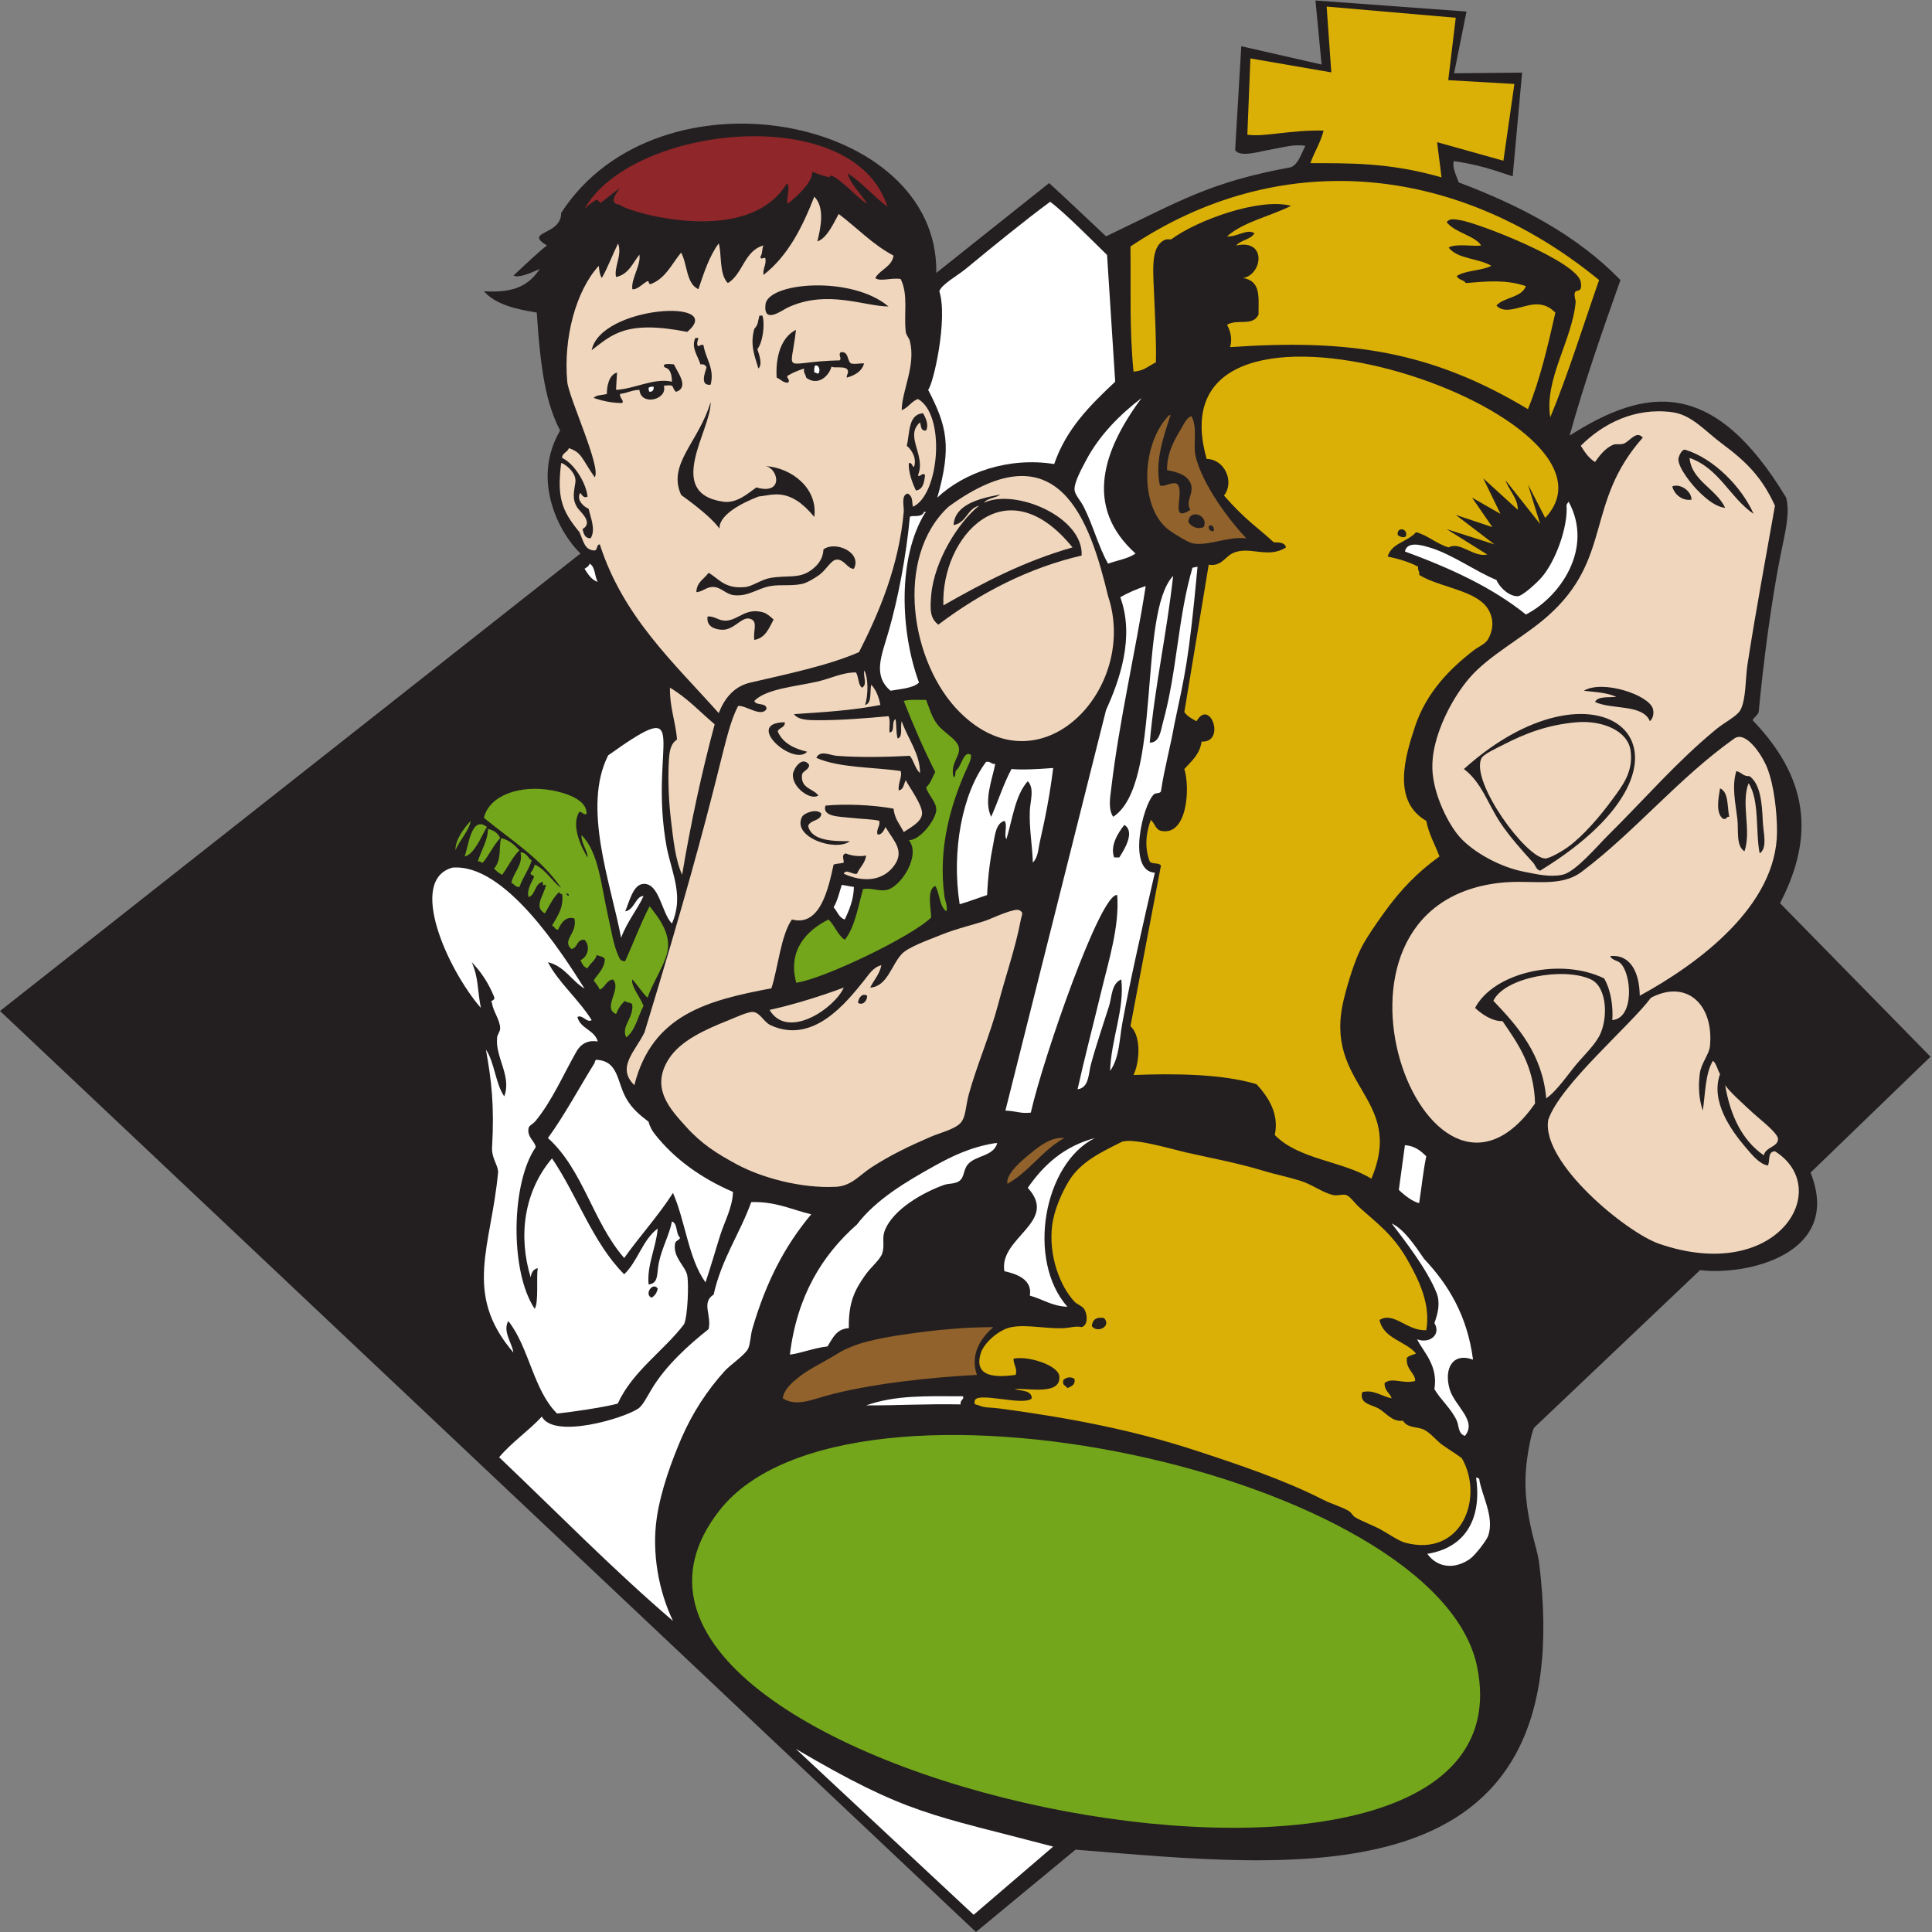 <?xml version="1.0" encoding="UTF-8" standalone="no"?>
<svg
   xmlns:dc="http://purl.org/dc/elements/1.1/"
   xmlns:cc="http://creativecommons.org/ns#"
   xmlns:rdf="http://www.w3.org/1999/02/22-rdf-syntax-ns#"
   xmlns:svg="http://www.w3.org/2000/svg"
   xmlns="http://www.w3.org/2000/svg"
   viewBox="0 0 608 608"
   height="608"
   width="608"
   xml:space="preserve"
   id="svg2"
   version="1.1"><rect x="0" y="0" width="608" height="608" fill="#808080" stroke="none"/><defs
     id="defs6" /><g
     transform="matrix(1.333,0,0,-1.333,0,608)"
     id="g10"><g
       transform="scale(0.1)"
       id="g12"><path
         id="path14"
         style="fill:#231f20;fill-opacity:1;fill-rule:nonzero;stroke:none"
         d="m 3432.86,4388.18 160.58,1.53 -22.24,-244.91 c -47.56,16.17 -84.76,28.3 -139.2,36 -4.01,-15.69 6.91,-35.94 12,-50.4 148.31,-55.68 281.36,-126.64 381.6,-230.4 -42.46,-119.94 -84.69,-240.11 -120,-367.2 179.74,114.34 339.24,138.5 511.2,-146.4 10.14,-37.21 -3.92,-89.39 -12,-129.6 -23.48,-116.78 -42.21,-263.12 -52.8,-376.8 -3.15,-8.05 -10.78,-11.62 -14.4,-19.2 147.09,-152.29 135.91,-294.25 64.8,-432 L 4557.6,2066.41 4274.39,1792.8 C 4351.17,1600.73 4123.98,1549 4013.46,1562.54 L 3621.6,1190.4 c -7.04,-14.66 -14.03,-55.08 -16.8,-76.79 -8.18,-64.13 -0.7,-114.911 12,-170.407 5.6,-24.512 13.89,-48.699 16.79,-72.004 C 3733.82,68.231 3064.57,152.102 2539.2,194.402 L 2304,0 0,2174.39 1370.41,3254.4 c -50.11,47.86 -116.86,173.26 -48.01,290.4 -31.89,60.98 -45.97,135.69 -55.2,278.4 -50.24,8.16 -97.51,19.29 -124.8,50.4 71.29,-4.87 106.62,14.13 132,52.8 0,0 -50.79,-25.18 -61.85,-15.44 26.3,24.43 60.41,56.88 78.65,70.64 -56.61,34.26 34.19,22.92 33.6,76.8 230.16,356.08 892.25,229.12 885.6,-141.6 l 266.39,212.11 c 35.31,-31.9 101.62,-95.07 134.41,-125.71 175.75,83.91 243.46,127.58 436.8,163.2 17.5,7.67 24.27,32.32 33.6,50.4 -26.79,4.63 -54.67,-4.25 -86.4,-9.6 -22.43,-3.78 -68.96,-18.66 -79.2,0 l 14.4,244.8 189.6,-43.2 -14.4,151.2 356.55,-26.12 -29.29,-145.7 v 0" /><path
         id="path16"
         style="fill:#ffffff;fill-opacity:1;fill-rule:nonzero;stroke:none"
         d="m 1924.8,3698.4 c 9.88,1.26 12.22,-12.99 7.2,-19.2 -4.3,-0.31 -5.07,2.94 -9.6,2.4 0.03,6.37 -0.9,13.71 2.4,16.8 z M 1543.2,3648 c 0.63,-7.82 -2.85,-11.55 -9.59,-12 -1.87,2.14 -2.59,5.42 -2.41,9.6 2.79,2.02 6.43,3.17 12,2.4 v 0" /><path
         id="path18"
         style="fill:#ffffff;fill-opacity:1;fill-rule:nonzero;stroke:none"
         d="m 2827.2,3223.2 c -20.78,-223.9 -29.6,-252.96 -55.2,-374.4 -7.73,-46.06 -23.5,-102.94 -31.2,-156 -2.39,-5.6 -13.09,-2.91 -16.8,-7.2 -26.2,-24.48 -63.71,-181.03 2.39,-184.8 -25.84,-113.11 -55.17,-237.98 -76.79,-355.19 -7.18,-38.9 -6.41,-80.81 -28.8,-112.81 2.27,75.51 34.57,146 26.4,216 -23.36,-9.34 -22.11,-41.09 -28.8,-62.41 -14.23,-45.32 -30.33,-91.44 -43.2,-139.19 -5.47,-20.31 -4.02,-54.52 -31.2,-57.6 15.95,72.08 36.39,149.79 55.2,228 18.73,77.9 43.76,155.46 38.4,230.4 -38.58,7.97 -174.83,-384.2 -204.01,-513.6 -24.27,-2.82 -33.71,3.74 -60,4.8 l 237.61,945.6 c 31.87,70.01 68.19,172.61 33.6,266.4 18.4,10.39 38.31,19.29 60,26.4 -23.65,-154.34 -62,-314.04 -81.6,-480 -2.41,-20.37 -7.3,-46.14 4.8,-64.8 116.8,75.52 57.23,478.54 141.6,568.8 -15.21,-137.56 -43.39,-260.39 -55.21,-393.6 23.75,-0.91 26.25,30.17 31.21,48 33.49,120.35 34.86,246.05 69.6,364.8 l 12,2.4 z m -132,398.4 c -91.46,-123.28 -136.8,-256.8 -14.4,-367.2 -17.24,-12.37 -43.22,-15.98 -64.8,-24 -22.89,40.13 -34.67,88.99 -57.6,134.4 -7.88,15.61 -20.99,27.97 -21.6,40.8 -0.82,17.01 16.88,49.03 26.4,67.2 31.94,61.03 81.15,110.04 132,148.8 z m 1008,-244.8 c 60.02,-110 -19.65,-225.16 -100.8,-266.4 -80.18,64.62 -179.78,109.83 -285.6,148.8 5.36,26.06 42.71,13.92 57.59,9.6 52.38,-15.19 111.86,-58.19 158.41,-76.8 7.96,-18.86 31.07,-39.18 50.4,-38.4 11.72,0.47 45.68,32.44 55.2,43.2 34.6,39.14 63.46,120.95 60,170.4 -0.29,4.19 2.45,5.17 4.8,9.6 z m -336,-1545.6 c -7.43,-34.97 -11.01,-73.79 -16.8,-110.4 -14.45,2.66 -35.32,18.85 -48,31.2 l 14.4,105.6 c 23.76,-1.84 37.65,-13.54 50.4,-26.4 z m -81.6,-158.4 c 29.89,-14.11 55.44,-53.35 76.8,-84 56.99,-60.62 101.67,-133.53 115.2,-237.6 -48.73,18.01 -69.08,-21.99 -55.2,-69.6 11.62,-39.89 65.99,-74.51 36,-110.4 -16.55,5.65 -13.64,23.77 -19.2,36 -12.68,27.89 -37.95,49.15 -52.81,74.4 9.32,56.34 -25.92,87.22 -40.79,117.6 30.04,-10.96 57.13,11.51 40.79,38.4 8.99,24.53 14.16,48.98 4.81,72 -22.91,56.38 -73.63,121 -105.6,163.2 z m 199.2,-600 c 3.87,0.68 4.13,-2.26 7.2,-2.4 5.66,-39.33 36.45,-89.287 21.59,-134.404 -3.82,-11.648 -31.21,-46.777 -43.19,-55.195 -34.59,-24.317 -75.78,-22.52 -100.8,12.004 83.94,13.101 130.17,75.886 115.2,179.995 z m -900,801.6 c -120.75,-60.14 -162.19,-287.86 -64.8,-398.4 -36.82,1.59 -58.66,18.14 -88.8,26.4 6.44,36.83 -28.61,50.81 -60,57.6 -13.9,79.38 129.48,116.21 55.19,196.8 37.57,54.45 85.82,98.2 158.41,117.6 z m -312,-609.6 c 5.8,-6.5 -7.42,-8.53 -4.8,-19.2 -87.87,1.41 -142.1,-2.53 -223.2,-2.4 70.49,24.81 142.21,21.66 228,21.6 z m 81.59,597.6 c -9.1,-31.94 -51.14,-28.29 -69.59,-50.4 -10.47,-12.55 -7.87,-29.29 -19.19,-38.39 -9.75,-7.84 -26.51,-6.31 -36.01,-9.61 -46.06,-15.96 -123.14,-57.5 -141.6,-110.39 -5.73,-16.46 0.67,-32.13 -4.8,-50.41 -4.77,-15.97 -26.87,-32.85 -40.8,-52.8 -23.67,-33.9 -39.59,-62.84 -38.4,-124.8 -29.6,-1.6 -38.29,-24.1 -50.4,-43.2 -31.26,-3.28 -64.7,-16.72 -88.8,-19.2 16.91,138.3 75.9,234.5 158.4,307.2 44.26,58.23 115.04,100.65 184.8,139.2 40.55,22.41 84.43,43.7 141.6,52.8 1.59,0 3.19,0 4.79,0 z m 300,751.2 c -14.34,-17.97 -34.51,-49.19 -23.99,-76.8 3.99,0.01 8,0 12,0 12.44,19 37.99,60.97 11.99,76.8 v 0" /><path
         id="path20"
         style="fill:#231f20;fill-opacity:1;fill-rule:nonzero;stroke:none"
         d="m 1560,2877.6 c -0.23,-10.51 -14.5,-0.3 -19.2,0 -50.58,-44.17 -147.34,-53.77 -148.8,-139.2 -23.58,-28.03 -37.8,-25.06 -74.4,-14.4 -54.58,15.9 -120.37,1.91 -165.6,-28.8 -10.17,-6.9 -18.45,-19.74 -28.8,-28.8 -27.91,-24.44 -77.98,-59.34 -91.2,-96 -3.67,-10.17 -0.2,-23.24 -4.8,-36 -6.1,-16.94 -24.59,-29.3 -31.2,-45.6 -18.332,-45.23 -7.465,-93.83 14.41,-146.4 6.08,-14.63 17.16,-27.83 23.99,-43.2 21.48,-48.36 34.88,-110.39 60,-158.4 8.26,-15.78 23.1,-28.26 28.8,-43.19 5.72,-14.98 10,-41.66 12,-62.4 2.58,-26.77 4.76,-58.92 4.8,-84.01 0.07,-37.79 -14.72,-76.02 -12,-110.4 1.06,-13.38 12.76,-24.28 14.4,-38.4 2.6,-22.35 -8.96,-46.55 -12,-69.6 -9.76,-74.19 -40.1,-172.23 -16.79,-254.4 29.28,-103.3 95.18,-176.38 153.59,-247.2 -29.02,-35.78 -66.4,-63.19 -100.8,-93.6 -98.45,80.72 -186.783,171.65 -278.4,259.2 -272.348,260.25 -553.59,516.16 -820.797,784.8 308.356,251.9 645.973,507.58 962.397,763.2 106.68,86.18 218.91,165.59 321.6,252 19.15,16.11 30.52,-11.35 50.4,-31.2 14.54,-14.51 31.7,-26.97 40.8,-38.4 19.33,-24.25 36.28,-65.58 57.6,-96 13.2,-18.82 29.49,-29.8 36,-43.2 15.84,-32.62 15.73,-81.41 24,-110.4 z M 3957.6,1572 c -108.84,-107.96 -217.83,-215.76 -336,-314.4 -16.52,214.04 -116.8,294.29 -204,408 l 14.4,156 c 75.66,-5.32 152.34,25.76 194.39,69.6 51.68,-165.14 172.22,-261.39 331.21,-319.2 z m 542.4,508.8 c -83.07,-82.53 -167.95,-163.26 -256.8,-240 -44,59.21 -94.35,112.05 -144,165.59 -36.47,80.35 -26.91,206.7 -91.2,259.22 63,37.8 121.16,80.43 165.59,136.79 112.35,-103.65 220.08,-211.93 326.41,-321.6 v 0" /><path
         id="path22"
         style="fill:#73a61b;fill-opacity:1;fill-rule:nonzero;stroke:none"
         d="m 2186.4,2908.8 c 9.2,-23.24 12.76,-39.42 26.4,-57.6 14.34,-19.1 45.27,-34.42 50.4,-52.8 6.23,-22.32 -20.98,-38.01 -12,-72 7.03,0.97 1.91,14.08 7.2,16.8 11.62,9.67 16.87,46.94 33.6,36 2.64,-9.97 -7.51,-27.16 -14.4,-43.2 -32.55,-75.79 -63.37,-176.25 -48,-290.4 1.55,-11.51 8.06,-23.85 4.8,-36 -17.11,11.69 -15.24,42.36 -26.4,60 -20.3,-8.31 -10.36,-52.06 -9.6,-74.4 -46.49,-45.78 -255.17,-145.43 -318.6,-154.16 -20.59,76.45 23.85,123.01 76.2,149.36 14.66,-14.13 21.26,-36.34 38.4,-48 24.16,30.24 31.12,77.69 43.2,120 20.97,3.1 36.95,-5.97 55.2,-2.4 34.22,6.7 82.14,82.07 52.8,117.6 27.63,-0.44 64.91,50.67 64.8,72 -0.1,19.1 -19.01,34.34 -24.01,52.8 10.48,8.73 14.68,23.73 21.61,36 -27.05,53.75 -51.66,109.94 -74.4,168 14.45,3.96 34.86,1.95 52.8,2.4 z M 1384.8,2640 c -4.9,-4.61 -9.81,4.29 -16.8,4.8 -20.71,-30.6 3.66,-83.48 19.2,-108 1.43,14.25 -15.07,31.31 -14.4,52.8 40.71,-39.74 46.46,-119.29 62.4,-189.6 7.34,-32.33 13.61,-71.68 24,-93.6 3.07,-6.48 4.31,-15.15 16.8,-14.4 19.36,43.04 36.23,88.57 57.61,129.6 21.26,-27.24 53.54,-66.36 40.79,-112.8 -8.2,-29.88 -35.34,-72.05 -45.6,-103.2 -13.47,12.92 -23.1,29.7 -36,43.2 -3.99,-15.05 19.14,-42.78 26.4,-62.41 -13.36,-25.02 -18.91,-57.87 -40.8,-74.39 -12.52,26.87 17.24,44.52 14.4,76.8 -1.6,7.2 -13.96,3.63 -16.8,9.6 -9.76,-7.83 -16.58,-18.61 -21.6,-31.2 -33.49,14.86 14.14,58.03 -7.2,81.6 -16.34,-2.06 -18.18,-18.61 -31.2,-24 -3.54,8.45 -9.46,14.54 -14.4,21.61 9.69,15.9 24.78,26.41 26.4,50.39 -3.33,6.27 -12.39,6.81 -19.2,9.6 -3.72,-13.88 -15.98,-19.21 -21.6,-31.2 -9.71,2.3 -12.84,11.16 -16.79,19.2 17.46,7.53 24.09,33.03 9.59,48 -19.57,1.96 -15.35,-19.85 -31.2,-21.6 -23.39,20.9 15.56,37.1 7.2,72 -18.07,5.35 -29.48,-6.37 -38.4,-26.4 -8.43,-0.43 -7.89,8.11 -14.4,9.6 12.82,21.79 27.93,42.23 24,74.4 -4.1,-0.11 -6.22,1.79 -7.2,4.8 -14.63,-13.37 -23.11,-32.89 -33.61,-50.4 -28.15,15.53 -1.44,43.05 2.41,67.2 -1.09,2.68 -8.5,-6.88 -7.2,7.2 -19.69,-3.51 -16.43,-29.96 -33.6,-36 -4.89,15.05 5.85,33.75 12,45.6 2.55,8.95 -9,3.8 -7.2,12 4.59,5.02 7.74,11.46 9.6,19.2 26.99,-12.22 39.8,-38.6 62.4,-55.2 -46.93,69.06 -118.76,113.23 -182.4,165.6 12.89,53.73 86.16,78.5 160.8,64.8 32.6,-5.98 82.84,-21.93 81.6,-55.2 z m -273.6,-16.8 c -3.14,-22.48 -26.47,-45.51 -36,-69.6 -0.29,25.91 20.01,51.98 36,69.6 z m 38.4,-14.4 c -8.41,-13.39 -15.28,-30.32 -23.99,-43.2 -6.76,-9.97 -15.85,-23.89 -28.81,-26.4 9,21.22 15.13,98.76 52.8,69.6 z m 2.4,-4.8 c 14.02,-2.77 23.66,-9.94 28.8,-21.6 -16,-16.79 -25.71,-39.89 -40.8,-57.6 -5.78,-0.98 -5.21,4.38 -12,2.4 7.98,26.76 23.76,49.06 24,76.8 z m 31.2,-21.6 c 19.49,-4.51 31.71,-16.29 43.2,-28.8 -16.92,-15.88 -26.75,-38.84 -40.79,-57.6 -7.99,3.22 -13.34,9.07 -19.21,14.4 18.9,22.5 10.44,50.57 16.8,72 z m 45.6,-33.6 c 15.13,-0.06 17.02,-13.38 26.4,-19.2 -7.38,-23.01 -21.06,-39.74 -28.8,-62.4 -10.17,-0.56 -12.2,7 -19.2,9.6 5.09,25.38 28.32,42.5 21.6,72 z m 105.6,-91.19 c 9.14,-4.58 -12.69,6.34 0,-0.01 v 0.01 z m 2.4,-7.21 c 9.38,-11.45 6.46,6.06 0,0 v 0 0" /><path
         id="path24"
         style="fill:#ffffff;fill-opacity:1;fill-rule:nonzero;stroke:none"
         d="m 2349.6,2757.6 c -6.68,-35.55 -27.96,-87.29 -9.6,-124.8 16.56,37.03 29.18,78.02 48,112.8 25,-2.22 57.42,-0.69 98.39,2.4 -7.13,-58.45 -18.34,-117.39 -31.19,-172.8 -4.05,-17.47 -4.07,-37.84 -16.8,-50.4 -1.47,43.07 -8.77,78.92 -7.2,122.4 0.78,21.76 11.71,52.8 -4.81,69.6 -29.59,-32.8 -35.91,-88.88 -50.39,-136.8 -6.77,9.46 3.66,34.69 -4.8,43.2 -20.51,-6.22 -22.17,-34.34 -26.4,-55.2 -7.17,-35.35 -12.46,-75.43 -14.4,-120 -21.77,-7.03 -42.36,-15.23 -64.79,-21.6 -19.84,126.24 6.52,262.14 62.39,336 11.02,2.22 11.6,-6.01 21.6,-4.8 z m -943.2,-698.4 c 54.4,-1.86 49.4,-51.47 72,-91.2 14.08,-24.75 31.41,-38.61 52.8,-55.2 2.58,-10.76 8.16,-20.84 14.41,-28.8 47.13,-60.02 111.23,-105.04 184.8,-136.8 -0.84,-36.52 -20.3,-70.4 -31.21,-105.6 -11.27,-36.35 -21.7,-72.5 -33.59,-107.99 -40.26,55.74 -47.54,144.46 -76.81,211.19 -34.98,-54.61 -77.96,-101.24 -115.19,-153.6 -74.36,85.36 -96.65,208.19 -180,283.2 39.77,54.73 77.02,124.43 110.39,177.6 -0.68,3.88 2.27,4.13 2.4,7.2 z m 180,321.6 c -24.59,24.42 -29.33,95.45 -67.2,93.6 -24.76,-1.21 -33.09,-41.6 -43.2,-64.8 21.69,3.13 25.3,37.08 43.2,36 -12.42,-28.47 -40.03,-62.3 -52.81,-98.4 -25.16,131.02 -92.34,308.57 -30.59,430.71 208.43,148.31 92.68,26.2 138.6,-219.51 13.6,-63.45 39.68,-113.86 12,-177.6 z m 400.8,91.21 c 9.92,-1.29 18.89,-3.53 28.8,-4.81 -1.04,-31.76 -11.23,-54.37 -21.6,-76.8 -14.11,4.28 -17.58,19.23 -26.4,28.8 9.09,14.92 13.44,34.57 19.2,52.81 z M 1380,2227.21 c -31.06,18.53 -46.55,52.63 -86.39,62.39 23.69,-46.7 73.19,-88.4 103.19,-136.8 -10.83,-7.75 -22.66,14.84 -33.6,7.2 7.25,-27.96 40.37,-30.03 48,-57.6 -20.48,3.62 -38.73,-3.54 -50.4,-24 -30.68,-53.75 -56.7,-114.86 -96,-163.19 -6.26,-7.71 -15.45,-10.94 -16.8,-16.81 -4.89,-21.38 15.75,-32.23 16.8,-45.6 -58.14,-83 -61.85,-293.25 -2.4,-381.6 9.89,17.01 3.37,73.98 7.21,96 -10.63,-2.17 -15.08,-10.52 -16.81,-21.6 -29.59,97.06 -16.32,201.98 50.4,280.79 59.92,-88.07 96.34,-199.65 170.41,-273.59 32.15,30.25 43.28,81.52 79.19,108 -4.03,-45.63 -25.78,-86.12 -21.6,-132 24.24,2.21 19,25.63 24,50.4 7.06,34.95 25.26,67.22 31.2,98.4 14.09,-5.11 8.56,-29.85 19.2,-38.4 -1.99,-6.81 -11.09,-6.5 -12,-14.4 -5.13,-32.26 24.36,-52.38 28.8,-74.4 4.06,-20.11 1.19,-95.48 -7.2,-115.19 -47.76,-63.1 -121.54,-110.66 -156.82,-187.73 -32.55,-8.87 -113.66,-20.64 -143.18,-23.48 -56.04,55.15 -66.01,156.39 -115.2,218.4 -13.87,-24.15 8.82,-51.49 12,-74.4 -120.37,140.37 -51.5,251.2 -36,427.21 -1.53,17.59 -14.93,31.47 -14.4,55.19 5.93,103.4 -1.66,160.93 -14.4,232.8 20.62,-30.58 22.32,-80.09 43.21,-110.4 18.22,48.06 -21.93,92.22 -16.8,139.2 0.77,7.13 7.43,14.28 7.19,21.61 -0.68,21.23 -17.38,40.7 -19.2,59.98 -6.85,6.83 8.73,3.47 4.8,14.41 -12.88,31.92 -30.74,58.86 -52.79,81.6 16.37,-36.61 12.97,-63.62 21.59,-108 -79.15,91.58 -173.419,301.72 -67.2,331.2 123.95,10.54 258.01,-200.21 312,-285.59 z m 158.4,-729.61 c 7.63,4.37 12.46,11.54 14.4,21.6 -12.25,16.67 -32.78,-14.81 -14.4,-21.6 v 0" /><path
         id="path26"
         style="fill:#ffffff;fill-opacity:1;fill-rule:nonzero;stroke:none"
         d="m 2527.2,2594.4 c 1.37,9.63 -2.03,-14.19 0,0 v 0 0" /><path
         id="path28"
         style="fill:#f0d6bd;fill-opacity:1;fill-rule:nonzero;stroke:none"
         d="m 4020,1939.2 c 5.83,35.81 5.39,87.83 24,117.6 8.83,-7.16 10.45,-21.55 16.8,-31.2 -23.46,-64.51 26.7,-133.59 60,-172.8 15.37,-18.1 33.06,-40.01 52.79,-43.2 6.09,11.15 -1.77,32.52 16.81,33.6 140.56,-88.64 6.33,-314.73 -273.6,-218.4 -76.59,26.33 -279.29,191.79 -261.6,292.8 28.51,83.22 193.55,222.22 242.4,288 85.13,44.77 149.36,-17.16 139.2,-115.2 -1.96,-18.81 -20.91,-39.35 -24,-64.8 -4,-32.93 -1.25,-61.54 7.2,-86.4 z M 1922.4,4096.8 c 25.26,-25.24 15.5,-72.58 7.21,-105.6 21.96,6.99 37.45,40.83 50.39,64.8 43.41,-32.58 79.88,-72.12 129.61,-98.4 -4.77,-27.23 -31.64,-32.37 -43.22,-52.8 10.91,-9.57 39.06,1.59 60.01,-2.4 18.48,-37.66 6.95,-82.9 12,-124.8 0.95,-7.87 7.75,-14.33 9.6,-21.6 14.73,-57.67 -18.94,-117.03 -19.2,-163.2 15.75,5.86 22.47,20.74 38.4,26.4 66.63,-37.87 49.97,-227.49 -11.99,-254.4 -2.87,13.72 0.4,24.09 -12.01,31.2 -16.89,-3.11 -8.49,-30.99 -9.6,-43.2 -11.46,-126.75 -57.1,-236.14 -105.6,-331.2 -71.62,-31.61 -174.53,-52.85 -256.8,-72 -38.79,-9.03 -61.13,-37.8 -74.4,-72 -106.69,119.71 -225.65,227.15 -280.8,398.4 -9.18,-0.41 -3.77,-15.43 -14.4,-14.4 -21.52,2.51 -23.53,20.01 -33.6,43.2 -42.1,51.11 -53.19,81.51 -43.2,163.2 5.2,0.41 37.19,-21.13 33.6,-45.6 -3.38,-23.01 -8.45,-39.27 4.8,-60 5.72,-8.94 38.94,-34.86 12,-50.4 2.88,-10.72 5.25,-21.96 19.2,-21.6 12.94,20.15 -0.81,50.83 -4.8,69.6 -12.04,5.2 -26.65,19.16 -21.6,33.6 2.73,12.01 5.56,-12.27 19.2,-4.8 -4.36,35.11 -33,78.69 -60,91.2 -0.95,11.35 14.08,14.41 15.71,23.19 31.18,-10.44 30.28,-24.91 61.09,-68.79 16.5,22.04 -61.39,188.17 -64.8,225.6 -9.39,102.93 20.2,214.34 74.4,273.6 1.31,-8.85 1.25,-19.37 7.2,-28.8 14.52,25.49 25.09,54.91 38.4,81.6 10.32,-27.33 -10.37,-56.56 -4.8,-79.2 29.89,6.11 39.12,32.88 55.2,52.8 3.81,-25.57 -19.99,-56.61 -16.8,-81.6 11.41,-2.01 24.66,13.3 36,19.2 4.54,-0.26 1.67,-7.93 7.2,-7.2 35.54,13.26 49.84,47.76 72,74.4 15.05,-27.36 11.67,-73.13 40.8,-86.4 13.13,38.87 25.75,78.25 48,108 7.37,-21.36 0.46,-73.39 21.6,-93.6 35.82,21.78 38.64,76.57 84,88.8 -3.86,-7.33 -2.06,-20.33 -7.19,-26.4 0.71,-10.17 10.09,1.55 11.99,-4.8 1.76,-16.15 -6.56,-22.24 -4.8,-38.4 57.21,44.39 91.57,111.63 120,184.8 z M 1581.6,2937.6 c 40.43,-23.58 70.9,-57.1 105.6,-86.4 -30.5,-113.5 -56.11,-231.88 -76.79,-355.2 -15.7,33.93 -20.82,82.45 -26.41,129.6 -5.55,46.9 -7.37,98.31 -4.8,141.6 1.36,22.94 4.98,38.94 19.2,48 -3.53,42.87 -17.38,75.42 -16.8,122.4 z m 225.6,904.8 c -5.5,-48 39.24,-13.54 52.8,-7.2 92.21,43.1 180.83,2.63 237.6,2.4 -86.94,73.51 -284.38,57.34 -290.4,4.8 z m -410.4,-108 c 47.28,35.58 79.54,72.08 225.6,43.2 94.89,79.68 -203.89,61.95 -225.6,-43.2 z m 384,50.4 c -10.96,-38.79 1.78,-65.9 9.61,-93.6 10.96,9.52 0.98,34.93 -2.41,45.6 13.02,16.29 18.34,59.15 12,79.2 -2.4,0 -4.79,0 -7.2,0 -3.91,-15.05 -2.51,-21.12 -12,-31.2 z m 52.81,-115.2 c 9.46,-3.34 13.69,-11.91 26.39,-12 8.01,6.99 -5.92,11.9 0,16.8 11.5,6.91 24.61,12.2 38.4,16.8 -2.15,-10.95 3.99,-13.6 4.8,-21.6 25.61,-19.97 52.98,1.01 60,26.4 2.74,-5.64 35.28,3.09 38.4,-9.6 1.92,-8.32 -3.57,-9.22 -2.4,-16.8 19.18,5.63 35.28,14.32 40.8,33.6 -14.91,0.43 -18.55,-2.69 -31.2,0 -9.51,7.29 -4.67,28.93 -24,26.4 -6.78,-5.77 3.31,-14.51 -2.4,-19.2 -139.17,-3.12 -115.72,-38.17 -103.2,72 -35.24,-17.31 -48.77,-64.54 -45.59,-112.8 z m -180,31.2 c 8.48,1.29 12.35,-2.03 14.39,-7.2 -3.92,-13.26 -15.95,-43.37 9.6,-40.8 10.36,37.73 -12.25,62.83 -16.8,93.6 -6.89,3.36 -12.19,-6.54 -14.41,0 -1.39,7.79 1.64,11.17 2.41,16.8 -2.4,0 -4.8,0 -7.2,0 -10.76,-22.91 6.24,-42.13 12.01,-62.4 z m -84.01,-7.2 c 13.63,-3.17 16.25,-17.35 16.8,-33.6 -41.19,9.93 -89.98,-17.58 -132,-19.2 0.9,17.62 1.15,22.6 2.4,40.8 -19.28,-5.17 -24.38,-33.06 -24,-50.4 -10.26,-3.33 -25.32,-1.87 -31.2,-9.6 19.82,-6.58 40.94,-11.87 67.2,-12 5.59,6.79 -6.67,11.09 -4.8,21.6 16.57,1.84 27.73,9.07 45.6,9.6 3.65,-39.47 67.53,-22.96 57.6,9.6 29.12,3.68 16.1,-2.69 28.8,-14.4 32.28,10.92 3.4,45.99 -4.8,64.8 -1.4,-0.22 -32.76,5.03 -21.6,-7.2 z m 38.53,-301.01 c 181.84,-131.04 -1.15,-75.71 182.28,-3.79 33.54,3.26 73.2,23.54 131.99,-48 8.99,66.98 -53.12,116.17 -115.2,120 30.98,-5.64 43.43,-69.45 -21.6,-50.4 -20.06,-14.16 -46.1,-38.61 -79.2,-33.6 -138.83,21.06 -26.27,170.83 -28.8,235.2 -27.29,-93.86 -102.99,-146.49 -69.47,-219.41 z m 532.67,116.21 c 11.36,-9.46 24.55,-29.81 16.8,-50.4 -4.78,2.41 -3.79,10.62 -12,9.6 -1.65,-19.55 8.27,-47.52 16.8,-64.8 17.11,2.09 19.24,19.16 21.6,36 -6.13,8.86 -13.11,-7.13 -16.8,0 19.85,47.03 -32.6,91.73 4.8,124.8 2.84,-8.35 1.34,-21.06 14.39,-19.2 7.17,14.32 -1.84,31.19 -7.19,40.8 -35.57,-2.82 -30.91,-45.88 -38.4,-76.8 z M 1944,3264 c -1.04,-25.78 -17.28,-40.8 -31.2,-50.4 -27.33,-18.83 -54.41,-10.22 -93.6,-16.8 -21.87,-3.66 -42.29,-19.75 -60,-21.6 -48.66,-5.09 -62.87,20.69 -86.4,33.6 -10.11,-14.68 -28.11,-21.49 -28.8,-45.6 16,0.76 24.69,14.21 43.2,12 15.91,-1.9 27.57,-17.25 45.6,-19.2 33.92,-3.68 55.6,16.2 86.4,21.6 24.94,4.37 58.14,-1.4 81.6,7.2 7.91,2.91 23.71,11.88 33.6,19.2 17.12,12.68 27.42,35.18 40.81,36 17.97,1.11 26.06,-22.6 40.79,-21.6 19.74,39.55 -45.03,66.5 -72,45.6 z m -141.6,-148.79 c -40.78,12.26 -58.19,-16.71 -86.4,-19.21 -19.32,-1.71 -28.48,11.58 -45.6,9.6 -3.3,-24.85 18.74,-30.35 33.6,-31.2 28.04,-1.59 46.37,30.33 64.8,26.4 22.73,-4.85 8.42,-28.21 12,-50.4 26.61,4.58 34.54,27.86 45.59,48 -9.24,8.65 -16.63,14.59 -23.99,16.81 z M 2040,2978.4 c 10.31,-15.6 9.95,-58.26 2.4,-81.6 16.67,4.13 10.65,30.95 14.4,48 11.15,-12.05 17.93,-28.47 21.6,-48 -67.95,-13.3 -136.73,-17.07 -204,-21.6 10.04,-14.38 36.44,-14.27 55.21,-14.4 53.31,-0.35 119.92,4.98 167.99,9.6 4.99,-8.61 1.24,-25.96 2.4,-38.4 14.52,0.68 3.38,27.02 14.4,31.2 2.15,-14.65 0.95,-32.65 4.8,-45.6 13.11,3.69 5.6,28 9.6,40.8 13.64,-40.12 43.46,-76.33 43.2,-122.4 -11.43,10.17 -14.39,28.81 -24,40.8 -52.2,-2.93 -120.05,-4.26 -172.79,0 -15.66,1.27 -39.52,14.3 -48.01,-4.8 54.18,-24.22 136.82,-21.7 199.2,-31.2 3.97,-12.98 -6.3,-27.6 -4.8,-45.6 12.08,1.52 11.84,15.37 16.8,24 5.94,-13.16 39.95,-58.49 38.4,-79.2 -1.47,-19.67 -26.41,-31.73 -43.2,-43.2 -8.72,17.68 -21.78,31.02 -23.99,55.2 -49.45,9.18 -115.22,11.71 -160.81,7.2 -8.68,-26.84 34.59,-25.88 60,-28.8 27.24,-3.13 53.22,-3.14 67.2,-7.2 1.89,-13.88 -6.69,-17.32 -4.8,-31.2 7.58,-5.07 16.54,8.98 19.21,16.8 19.45,-33.12 48.92,-58.01 16.79,-96 -26.24,-31.03 -69.06,-35.3 -115.2,-14.4 5.13,12.59 20.17,-2.86 31.2,0 6.36,15.24 19.2,24.01 21.6,43.2 -11.31,-3.08 -33.59,-1.73 -48,4.8 -10.49,-3.13 -5.1,-11.26 -4.8,-21.6 -6.96,-2.63 -17.04,-2.17 -24,-4.8 -12.86,-59.36 -32.36,-147.03 -98.4,-129.6 -26.05,-36.51 -33.09,-116.28 -48.47,-162.47 -149.65,-28.35 -281.45,-61.52 -323.53,-228.73 -43.01,42.07 1.72,79.04 24,124.8 191.31,626.17 182.06,692.65 220.8,770.4 17.52,2.72 54.46,-27.75 67.21,-7.2 0.5,16.51 -25.15,6.87 -28.81,19.2 27.95,28.71 97.2,33.87 148.81,45.6 31.25,7.11 59.84,22.16 91.19,21.6 6.86,-9.94 4.41,-29.19 14.41,-36 12.77,7.71 2.99,24.36 4.79,40.8 z m -134.39,-192 c -31.66,7.54 -57.81,20.6 -69.61,48 3.22,9.58 17.57,8.03 16.8,21.6 -97.89,-1.04 19.82,-105.25 52.81,-69.6 z M 1872,2733.6 c -2.98,-31.26 42.25,-63.3 60,-50.4 -12.6,17 -43.1,16.1 -38.39,50.4 4.05,8.74 15.76,9.83 16.8,21.6 -16.52,23.26 -37.21,-9.01 -38.41,-21.6 z m 21.61,-100.8 c -25.06,-47.99 79.47,-83.37 112.78,-57.6 -36.19,-0.01 -90.76,-0.3 -98.39,36 4.97,15.03 29.11,10.89 31.2,28.8 -9.65,13.21 -40.59,2.39 -45.59,-7.2 z m 187.19,-350.4 c -4.38,-22.02 -17.86,-34.94 -26.4,-52.8 40.17,2.31 49.89,52.96 74.4,79.2 15.62,16.72 62.25,32.83 93.6,45.6 35.09,14.29 74.63,23.13 105.6,33.6 12.39,4.19 68.57,31.18 79.2,24 10.01,-6.76 5.61,-7.16 2.4,-24 -12.81,-67.12 -35.05,-129.02 -52.8,-196.8 -18.76,-71.64 -51.73,-147.79 -69.6,-213.6 -7.79,-28.68 -6.69,-53.29 -19.2,-67.2 -14.04,-15.6 -46.56,-22.62 -72,-33.6 -50.82,-21.94 -94.92,-43.28 -139.2,-72 -27.42,-17.79 -46.66,-43.86 -84,-45.6 -83.14,-3.87 -175.35,21.93 -232.8,52.8 -47.83,25.71 -84.09,48.89 -120,88.8 -36.31,40.36 -85.96,90.96 -40.8,160.8 27.79,42.98 85.78,69.08 141.6,91.2 15.7,6.22 45.9,20.63 57.6,19.2 16.62,-2.02 24.92,-23.86 40.8,-31.2 100.73,-46.49 179.07,54.08 220.8,105.61 10.77,13.28 21.38,31.57 40.8,35.99 z m -55.2,-88.79 c 11.41,-7.11 21.77,4.61 21.6,16.79 -11.8,7.5 -20.78,-5.61 -21.6,-16.79 z M 3878.4,3528 c -15.43,18.1 -30.65,-9.19 -45.6,-14.4 -7.87,-2.74 -17.16,0.31 -24,-2.4 -19.48,-7.72 -33.55,-27.18 -43.2,-40.8 -14.9,9.11 -24.43,23.58 -33.6,38.4 52.2,52.35 127.72,91.06 216,79.2 46.31,-6.22 77.98,-45.1 117.6,-74.4 60.86,-45 95.51,-82.33 124.8,-146.4 -21.19,-120.54 -45.47,-249.09 -64.8,-374.4 -5.23,-33.84 -3.19,-82.89 -16.8,-108 -7.9,-14.56 -36.54,-28.24 -57.6,-45.6 -94.23,-77.68 -164.81,-160.96 -254.4,-249.6 -25.73,-25.44 -77.24,-87.12 -108,-93.6 -30.14,-6.34 -61.22,1.33 -91.2,7.2 -57.21,11.2 -119.51,46.24 -151.21,81.6 -27.39,30.58 -62.85,101.45 -64.79,160.8 -0.58,17.54 1.51,35.17 4.79,50.4 13.2,61.01 47.32,122.66 81.61,163.2 46.25,54.68 127.39,95.92 184.8,146.4 155.97,137.18 88.22,267.7 225.6,422.4 z m 100.8,-28.8 c -9.47,2.91 -16.66,-17.76 -16.8,-21.6 -0.8,-21.37 33.44,-62.99 50.4,-79.2 17.69,-16.9 38.61,-34.2 60,-36 -21.02,44.62 -79.54,64.41 -84,117.6 70.08,-24.32 95.05,-93.75 151.2,-132 -28.7,64.62 -94.9,130.92 -160.8,151.2 z m -31.2,-86.4 c 4.82,-19.83 24.91,-34.99 45.59,-31.2 -1.21,23.07 -29.34,38.4 -45.59,31.2 z m -45.6,-525.59 c -8.36,33.21 -119.08,69.88 -163.2,43.19 21.76,-2.86 52.85,-3.51 76.8,-14.4 -18.77,-2.04 -43.59,1.98 -50.4,-12 39.42,-18.98 112.49,-4.31 129.6,-45.6 8.12,7.69 9.6,19.28 7.2,28.81 z M 3456,2745.6 c 41.87,-31.25 56.4,-82.28 86.4,-127.2 21.96,-32.9 53.33,-67.84 76.8,-93.6 5.97,-6.55 7,-16.42 16.8,-19.2 441.05,269.65 149.95,536.29 -180,240 z m -840,408 c 72.61,-216.66 -158.45,-465.05 -350.39,-273.6 -116.06,115.73 -155.15,365.03 -26.41,484.8 260.1,189.79 333.91,-32.69 376.8,-211.2 z m -417.6,2.4 c -3.23,-36.61 -1.97,-54.79 16.81,-69.6 100.86,76.23 214.25,134.29 338.38,163.2 4.48,91.16 -156.64,159.07 -230.39,124.8 7.89,11.3 27.77,10.63 38.4,19.2 -50.25,-9 -107.46,-23.67 -110.4,-72 30.46,4.74 31.79,38.61 60,45.6 -47.96,-38.49 -105.53,-129.02 -112.8,-211.2 z m 1672.8,-945.6 c -0.67,52.14 -20.11,98.28 -69.6,93.6 3.79,-10.27 16.55,-9.57 24,-16.8 26.66,-25.89 33.2,-129.75 -19.21,-134.4 2.16,30.36 -2.62,69.38 -19.19,98.4 -102.26,50.21 -260.55,14.68 -304.8,-69.6 15.91,-14.93 40.99,-32.01 64.8,-31.2 36.8,-53.58 74.56,-106.24 76.8,-194.4 -254.74,-364.95 -566.93,465.19 -84,520.8 76.5,8.81 142.06,-12.94 194.39,26.4 126.34,94.98 227.47,220.3 360,314.4 26.76,19 64.31,-36.92 76.81,-67.2 17.47,-42.35 24.23,-109.27 24,-153.6 -0.91,-175.04 -186.98,-311.78 -324,-386.4 z m 230.4,417.6 c 3.28,-27.8 -3.83,-63.07 16.8,-76.8 16.99,50.57 -8.78,112.21 9.6,160.8 26.5,-38.49 16.22,-117.62 26.39,-165.6 19.2,13.24 8.32,48.97 7.21,76.8 -1.78,44.24 -6.07,87.01 -31.2,105.6 -15.64,-0.76 -16.42,7.87 -31.2,12 -11.09,-36.89 -2.26,-73.24 2.4,-112.8 z m -33.6,0 c 8.96,-2.57 6.84,5.96 14.4,4.8 -5.04,24.58 -0.99,58.21 -21.6,67.2 -3.98,-22.85 -10.77,-59.18 7.2,-72 v 0" /><path
         id="path30"
         style="fill:#f0d6bd;fill-opacity:1;fill-rule:nonzero;stroke:none"
         d="m 1992,2229.6 c -21.1,-48.25 -132.05,-124.91 -175.2,-52.79 59.09,13.31 118.06,31.55 175.2,52.79 z m 540,1039.2 c -114.58,-32.62 -211.02,-83.38 -304.8,-136.8 -6.17,161.19 146.82,332.36 304.8,136.8 z m 1190.4,-412.79 c 60.21,5.04 120.73,-19.86 127.2,-67.21 7.01,-51.3 -21.36,-85.25 -43.21,-115.2 -27.57,-37.8 -68.36,-86.01 -105.59,-112.8 -13.39,-9.63 -43.21,-26.66 -52.8,-26.4 -45.45,1.25 -174.91,178.77 -151.2,235.2 4.66,11.11 32.96,23.36 52.8,33.6 49.01,25.28 103.06,46.95 172.8,52.81 z m -72,-888.01 c -9.01,103.75 -66.35,169.34 -124.8,230.4 26.29,55.51 166.5,80.4 230.4,50.4 39.17,-18.39 40.74,-95.08 19.2,-134.4 -14.05,-25.64 -41.27,-49.54 -62.4,-76.8 -21.73,-28.05 -42.44,-55.57 -62.4,-69.6 z m 422.4,31.2 c 11.28,-15.99 36.42,-38.61 64.8,-64.8 18.25,-16.84 60.17,-48.47 60,-62.4 -0.22,-18.99 -28.92,-18.12 -33.6,-38.39 -50.52,35.07 -78.71,92.48 -91.2,165.59 v 0" /><path
         id="path32"
         style="fill:#dbb006;fill-opacity:1;fill-rule:nonzero;stroke:none"
         d="m 3367.2,1420.8 c -45.27,-2.67 -76.87,45.16 -110.4,24 10.13,-45.07 61.15,-49.24 86.4,-79.2 -7.56,-2.85 -16.1,-4.7 -21.6,-9.6 -4.16,-27.62 21.19,-37.65 19.2,-55.2 -27.88,-7.88 -54.2,9.88 -72,-4.8 -0.58,-18.18 12.12,-23.08 16.8,-36 -22.87,4.08 -43.15,21.69 -69.6,14.4 -7.52,-27.54 21.77,-28.99 38.39,-38.4 17.46,-9.87 33.1,-32.89 57.61,-28.8 11.23,-18.48 34.05,-13.4 50.4,-21.6 15.31,-7.68 28.82,-25.83 43.2,-36 16.39,-11.59 31.39,-20.24 45.6,-31.2 53.26,-92.6 -0.24,-235.209 -134.4,-199.201 -14.23,3.821 -41.94,22.774 -57.6,31.199 -19.77,10.649 -42.29,18.332 -60,28.801 -5.65,3.328 -8.67,10.899 -14.4,14.406 -16.99,10.375 -39.96,16.195 -60,26.395 -91.92,46.84 -198.45,82.96 -304.8,117.6 -142.29,46.35 -288.95,75.44 -460.8,98.4 -20.4,2.73 -35.11,1.05 -48,7.2 -4.63,2.21 -13.88,0.04 -9.6,12.01 7.4,20.67 117.03,-14.64 134.4,4.79 -1.04,19.77 -24.77,16.84 -40.8,21.6 29.25,3.49 111.23,-16.33 105.6,31.2 -2.88,24.35 -71.03,47.97 -108,40.81 -0.09,-15.74 10.08,-24.18 4.8,-38.4 -44.3,-6.07 -101.17,-6.96 -81.6,52.79 6.91,21.09 40.18,53.88 72,60 36.32,6.99 84.84,-4.79 124.8,-2.4 14.3,0.86 27.51,5.74 40.79,2.4 14.37,4.23 14.59,26.43 7.21,40.8 -4.78,9.29 -17.21,12 -24,19.2 -34.25,36.38 -61.73,108.95 -52.8,180 4.72,37.61 23.08,77.38 38.4,103.2 27.83,46.93 76.99,69.55 124.8,93.6 23.77,11.96 120.87,-17.1 151.2,-24 60.19,-13.67 122.37,-24.97 182.4,-43.2 29,-8.81 60.66,-15.17 88.8,-23.99 28.26,-8.88 52.5,-27.76 76.79,-33.61 11.56,-2.78 22.36,2.48 31.21,0 9.7,-2.71 19.6,-18.28 31.2,-28.8 40.74,-36.95 79.31,-63.95 112.8,-122.4 30.08,-52.48 56.09,-108.07 45.6,-168 z m 69.6,3098.4 -17.74,-147.31 156.15,-9.01 -25.93,-181.19 -156.55,43.84 10.47,-83.13 c -124.38,35.68 -217.47,33.19 -309.61,33.6 9.5,26.52 23.91,48.1 31.21,76.8 -80.16,1.84 -140.29,-15.76 -180,-9.6 l 7.2,180 191,-32.94 -11,155.34 304.8,-26.4 z m -21.6,-1207.2 96,-60 c -32.95,-7.25 -64.53,31.99 -91.2,16.8 -29,8.59 -47.5,27.7 -76.8,36 -21.91,-24.18 -57.49,-25.27 -67.2,-57.6 22.21,-4.47 50.39,-12.27 72,-24 -1.7,-8.9 4.1,-10.3 2.4,-19.2 40.92,-25.83 112.16,-33.77 148.8,-64.8 19.97,-16.91 34.41,-49.51 14.39,-86.4 -6.5,-12 -23.02,-18.28 -33.59,-26.4 -55.1,-42.33 -112.08,-98.49 -139.2,-180 -23.29,-70.01 -55.45,-176.17 26.4,-223.2 6.2,-32.19 20.74,-56.06 31.2,-84 -50.31,-36.04 -90.98,-77.07 -132.01,-134.4 -19.32,-27.01 -40.54,-57.59 -52.8,-81.6 -15.59,-30.56 -31.28,-81.26 -40.79,-120 -51.23,-207.07 146.16,-231.54 64.8,-424.8 -67.37,41.95 -171.53,44.9 -228,103.2 10.93,51.73 -16.9,91.29 -43.21,120 -82.41,24.69 -196.28,25.33 -290.39,21.6 15.01,30.96 18.39,92.82 -7.2,115.2 l 72,379.2 c -4.32,7.68 -21.26,2.74 -26.41,9.6 -12.14,31.82 -9.68,64.71 2.41,98.4 11.54,-10.67 10.79,-23.83 26.4,-26.4 60.47,-9.97 66.68,103.45 52.8,146.4 16.61,18.59 36.39,34.01 40.8,64.8 57.89,-2.92 20.06,103.69 -12,48 -11.03,5.76 -21.76,11.85 -28.8,21.6 l 57.59,348 c 28.93,-4.86 38.15,17.71 55.21,26.4 39.31,20.03 83.68,-13.77 127.2,14.4 -2.29,11.31 -15.22,11.98 -28.8,12 -39.45,36.56 -64.25,49.89 -117.6,110.4 25.61,32.03 1.61,86.12 -40.8,86.4 -142.15,498.73 1033.1,110.04 799.2,-139.2 l -40.8,79.2 28.8,-93.6 -81.61,103.2 c 7.49,-23.37 29.44,-42.2 28.81,-69.6 l -81.6,74.4 40.8,-84 -67.2,38.4 48,-69.6 -86.4,28.8 91.2,-69.6 -112.8,36 z M 3300,3297.6 c 4.69,-2.8 13.43,-7.88 19.2,-2.4 5.53,19.42 -23.09,23.2 -19.2,2.4 z m 475.2,602.4 c -37.98,-108.42 -72.37,-220.43 -115.2,-324 -14.92,89.76 52.62,183.04 60,273.6 -11.61,43.47 17.86,8.33 12,45.6 -7.69,48.65 -243.35,140.18 -285.61,146.4 -14.38,2.13 -23.41,4.34 -31.19,-4.8 19.18,-24.83 68.09,-32.69 81.6,-55.2 -17.97,-2.94 -59.03,5.35 -76.8,-4.8 20.53,-27.47 70.96,-25.04 100.8,-43.2 -23.14,-12.06 -60.25,-10.14 -81.6,-24 3.38,-9.41 16.75,-8.85 21.6,-16.8 50.7,4.53 95.91,8.48 141.6,-7.2 -10.7,-27.7 -51.15,-25.65 -69.6,-45.6 22.53,-25.67 67.4,5.96 100.79,2.4 16.38,-1.74 25.71,-7.41 38.41,-19.2 -18.04,-79.56 -36.37,-158.82 -64.8,-228 -228.2,137.3 -422.91,166.1 -703.2,146.4 6.05,20.28 0.31,39.27 -7.2,52.8 25.13,14.84 60.09,-4.83 74.4,24 -0.15,42.13 6.06,78.71 -36,86.4 44.66,8.05 56.69,92.63 -16.8,76.8 10.94,13.06 34.24,13.76 43.2,28.8 -17.64,11.91 -41.03,-9.51 -64.8,-7.2 39.65,34.75 101.7,47.1 151.2,72 -73.98,19.8 -221.62,-33.59 -283.2,-79.2 -4,0 -8,0 -12,0 -34.65,-12.61 -31.23,-62.36 -28.8,-117.6 2.71,-61.72 6.28,-128.2 4.8,-172.8 -16.94,-7.85 -28.7,-20.9 -52.8,-21.6 -10,104.41 -5.9,190.45 -7.2,295.2 345.43,231.59 763.2,201.6 1106.4,-79.2 z M 2577.6,1430.4 c 12.51,-17.65 47.46,-0.76 28.79,19.2 -18.94,2.95 -27.43,-4.56 -28.79,-19.2 z m -67.2,-127.2 c -3.52,-13.12 6.12,-13.07 9.6,-19.2 8.48,4.31 19.12,6.48 16.8,21.6 -8.74,6.21 -19.25,4.22 -26.4,-2.4 v 0" /><path
         id="path34"
         style="fill:#91622b;fill-opacity:1;fill-rule:nonzero;stroke:none"
         d="m 2344.8,1428 c -25.82,-22.94 -56.17,-61.65 -38.41,-112.79 -107.22,-5.62 -253.44,-20.44 -359.99,-50.41 -32.07,-9.03 -68.62,-24.57 -98.4,-4.8 2.68,21.23 22.66,37.9 38.39,50.4 24.34,19.32 60.87,36.31 91.21,55.2 39.59,24.65 94.05,36 160.8,45.6 69,9.93 133.48,16.63 206.4,16.8 z M 2760,3580.8 c 4.29,0.68 4.92,-2.27 2.4,-2.4 -14.17,-45.31 -37.07,-106.55 -24,-163.2 10.26,-4.56 22.62,7.11 38.4,4.8 24.81,-14.57 -20.02,-96.99 33.6,-62.4 -12.18,18.41 5.67,35.31 2.4,55.2 -4.01,24.36 -29.67,33.52 -57.6,38.4 -0.34,41.68 17.32,71 33.6,98.4 6.55,11.04 12.93,26.2 24,28.8 15.03,-25.32 3.55,-67.85 9.6,-93.6 16.08,-68.48 81.87,-154.83 120,-194.4 -47.09,4.33 -89.56,-19.11 -127.2,-12 -9.89,1.87 -44.04,22.93 -55.2,31.2 -71,52.58 -66.41,203.43 0,271.2 z m 45.6,-252 c 5.74,-10.07 20.9,-18.72 36,-12 13.39,27.75 -34.17,45.06 -36,12 z m 47.99,-9.6 c -0.54,-8.55 3.46,-12.55 12.01,-12 1.03,11.11 -4.01,16.14 -12.01,12 z M 2512.8,1874.4 c -52.14,-28.67 -82.55,-79.05 -134.4,-108.01 -3.9,18.59 21.46,44.02 43.2,62.41 27.74,23.46 58.39,49.3 91.2,45.6 v 0" /><path
         id="path36"
         style="fill:#73a61b;fill-opacity:1;fill-rule:nonzero;stroke:none"
         d="m 3487.2,626.395 c 155.05,-757.469 -2277.63,-251.29 -1788,369.601 304.59,386.594 1694.86,85.534 1788,-369.601 v 0" /><path
         id="path38"
         style="fill:#ffffff;fill-opacity:1;fill-rule:nonzero;stroke:none"
         d="M 1878.72,432.383 C 2143.91,276.316 2198.7,277.656 2486.39,201.602 L 2298.63,40.625 1878.72,432.383 Z M 1392,3230.4 c 13.63,-7.17 11.48,-30.12 19.2,-43.2 -15.28,5.51 -23.13,18.48 -31.2,31.2 4.79,3.21 10.41,5.6 12,12 z M 2632.8,3660 c -58.08,-54.72 -115.27,-110.33 -144,-194.4 -107.41,17.1 -212.07,-19.39 -276,-79.2 34.5,121.33 22.56,169.22 -21.6,254.4 12.1,13.25 47.21,166.86 26.4,232.8 4.99,16.04 43.73,37.41 62.4,52.8 65.97,54.39 136.09,111.76 199.2,158.4 33.2,-24.43 102.47,-94.32 134.41,-125.7 L 2632.8,3660 Z m -451.2,-307.2 c 4.29,0.68 4.93,-2.27 2.4,-2.4 -64.65,-104.89 -59.27,-278.38 -14.39,-400.8 -15.1,-13.71 -42.98,-14.62 -67.21,-19.2 -42.69,36.39 -21.15,82.62 -4.8,139.2 22.64,78.29 41.97,179.71 50.4,271.2 4.29,5.12 28.5,-3.32 33.6,12 z M 1915.21,1694.4 c -62.94,-74.99 -107.12,-160.84 -139.21,-271.2 -4.01,-13.81 -4.13,-33.23 -9.6,-45.6 -6.36,-14.39 -42.36,-38.66 -55.2,-52.8 -40.9,-45.03 -76.84,-99.33 -103.2,-160.8 -21.78,-50.8 -48.12,-121.48 -57.59,-187.203 -11.89,-82.449 4.61,-171.942 38.39,-242.395 -143.07,122.524 -274.23,256.977 -410.4,386.398 29.9,35.72 69.27,61.93 100.8,96 28.13,-53.39 193.53,-4.46 228,19.2 10.1,6.94 20.37,27.52 31.2,45.6 33.45,55.82 87.55,104.63 134.4,141.6 8.03,32.78 -17.9,62.8 12,81.6 18.57,83.83 61.52,143.29 88.8,218.4 58.53,1.72 95.51,-18.09 141.61,-28.8 v 0" /><path
         id="path40"
         style="fill:#8f2629;fill-opacity:1;fill-rule:nonzero;stroke:none"
         d="m 1464,4077.6 c -51.36,4.11 52.39,81.46 -45.6,4.8 -4.89,0.71 -4.71,6.49 -9.6,7.2 -11.26,-5.53 -20.4,-13.2 -28.8,-21.6 109.85,197.77 635.87,255.86 715.2,4.8 -32.82,24.79 -59.05,56.16 -93.6,79.2 4.88,-24.87 31.55,-48.33 45.6,-72 -15.49,6.46 -87.48,84.37 -88.8,62.4 -84.36,21.08 8.06,25.18 -98.4,-62.4 -5.6,9.22 7.64,41.9 -2.4,48 -95.63,-157.93 -393.88,-60.63 -393.6,-50.4 v 0" /></g></g></svg>